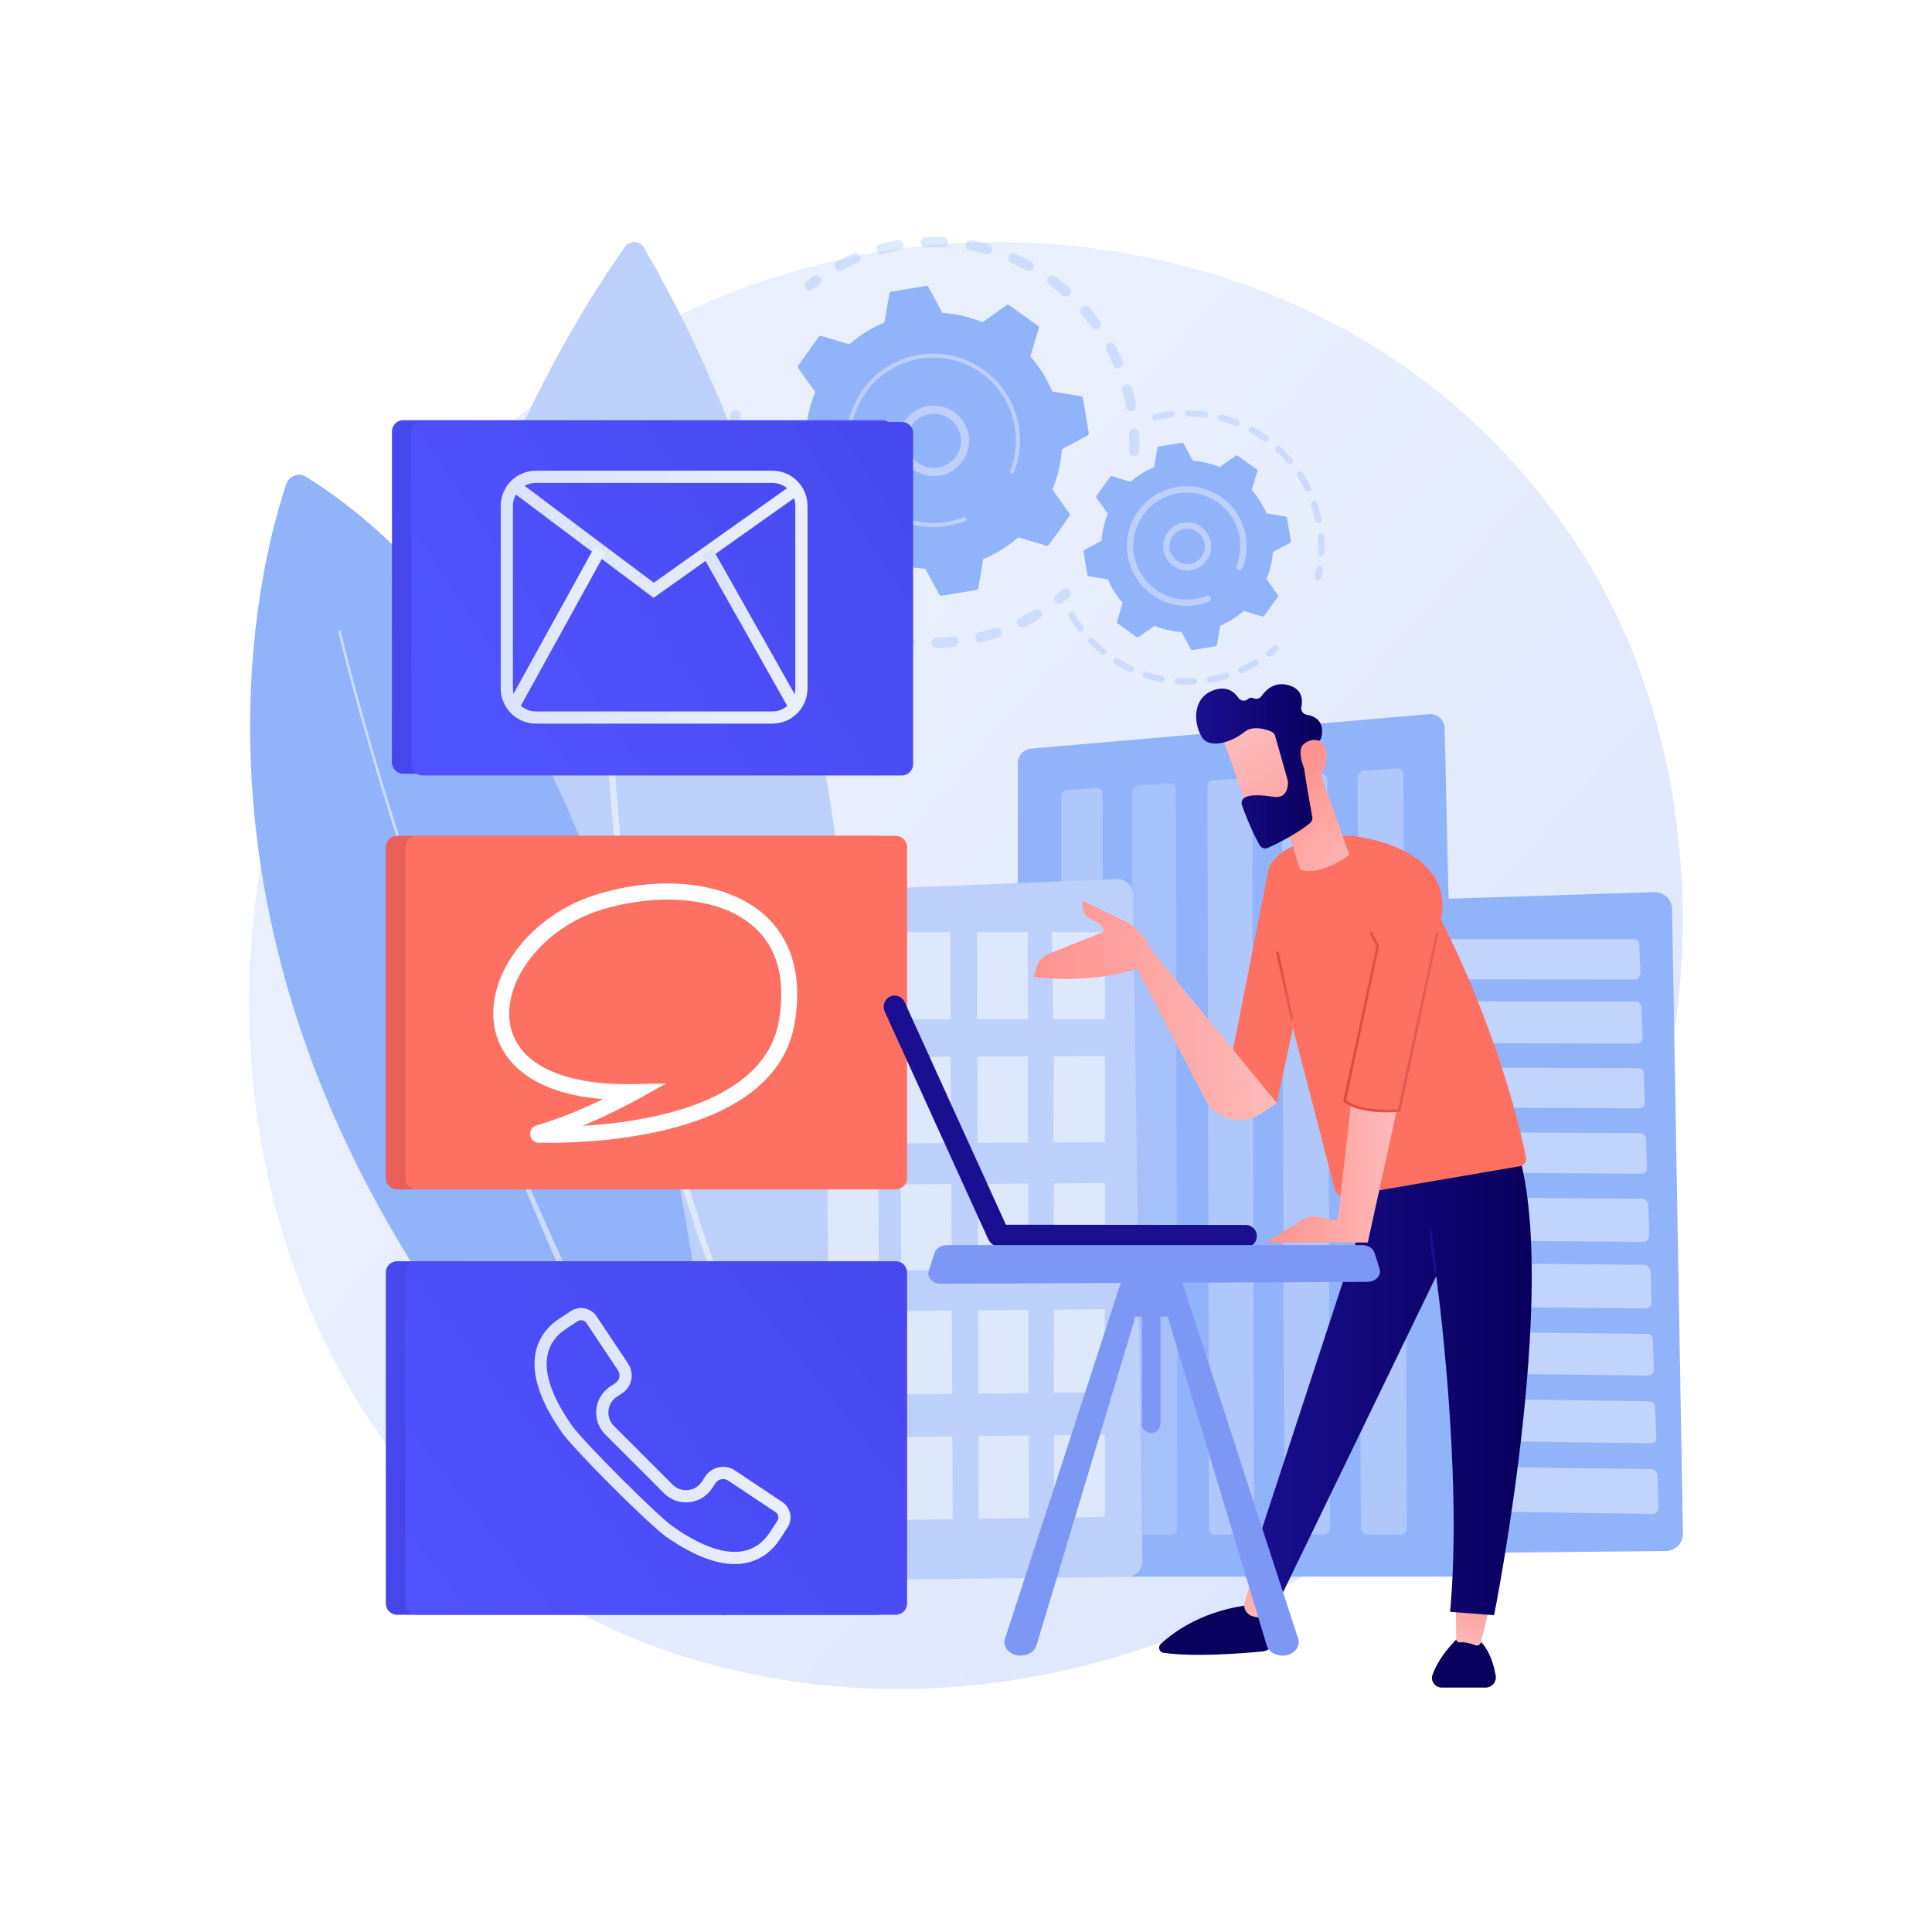 <?xml version="1.0" encoding="UTF-8"?>
<!-- Generator: Adobe Illustrator 27.5.0, SVG Export Plug-In . SVG Version: 6.00 Build 0)  -->
<svg xmlns="http://www.w3.org/2000/svg" xmlns:xlink="http://www.w3.org/1999/xlink" version="1.1" x="0px" y="0px" viewBox="0 0 3710 3710" style="enable-background:new 0 0 3710 3710;" xml:space="preserve">
<g id="Background">
	<g>
		<g>
			<rect style="fill:#FFFFFF;" width="3710" height="3710"></rect>
		</g>
	</g>
</g>
<g id="Illustration">
	<g>
		<linearGradient id="SVGID_1_" gradientUnits="userSpaceOnUse" x1="3466.903" y1="3281.164" x2="1400.356" y2="1472.938">
			<stop offset="0" style="stop-color:#DAE3FE"></stop>
			<stop offset="1" style="stop-color:#E9EFFD"></stop>
		</linearGradient>
		<path style="fill:url(#SVGID_1_);" d="M3115.698,2342.071c-267.081,628.868-978.523,981.165-1595.487,886.134    c-100.392-15.464-375.621-61.526-619.298-278.836c-469.095-418.337-569.414-1246.699-191.01-1830.465    c275.412-424.879,769.116-665.729,1238.232-653.681c101.047,2.595,488.304,18.588,828.635,299.218    c49.988,41.219,160.241,139.167,259.606,294.554C3269.702,1423.874,3289.757,1932.23,3115.698,2342.071z"></path>
		<g>
			<g>
				<g style="opacity:0.3;">
					<path style="fill:#91B3FA;" d="M2177.647,875.63c-5.452-0.222-9.689-4.825-9.465-10.274       c0.433-10.589,0.415-21.355-0.058-31.999c-0.239-5.385,3.882-9.953,9.238-10.293c0.063-0.004,0.127-0.008,0.192-0.012       c5.449-0.242,10.062,3.981,10.304,9.432c0.497,11.203,0.518,22.536,0.06,33.684c-0.208,5.097-4.249,9.134-9.231,9.45       C2178.345,875.639,2177.998,875.646,2177.647,875.63z M2162.271,781.709c-1.917-10.475-4.302-20.966-7.088-31.193       c-1.434-5.259,1.668-10.691,6.931-12.127c5.287-1.422,10.693,1.672,12.127,6.935c2.933,10.758,5.443,21.802,7.463,32.823       c0.982,5.365-2.573,10.513-7.938,11.495c-0.39,0.071-0.779,0.119-1.164,0.143       C2167.675,790.099,2163.183,786.684,2162.271,781.709z M2138.067,701.465c-4.19-9.758-8.854-19.452-13.87-28.818       c-2.574-4.808-0.762-10.795,4.045-13.37c4.807-2.567,10.792-0.762,13.37,4.046c5.281,9.863,10.195,20.074,14.605,30.348       c2.152,5.013-0.168,10.82-5.179,12.974c-1.069,0.458-2.173,0.714-3.271,0.784       C2143.718,707.686,2139.76,705.409,2138.067,701.465z M2096.524,628.651c-6.272-8.586-12.991-16.997-19.967-25.005       c-3.582-4.114-3.153-10.354,0.959-13.936c4.116-3.578,10.352-3.147,13.936,0.959c7.345,8.433,14.417,17.29,21.022,26.323       c3.217,4.404,2.257,10.584-2.147,13.802c-1.576,1.151-3.379,1.769-5.192,1.884       C2101.878,632.884,2098.592,631.477,2096.524,628.651z M2039.794,566.906c-8.003-6.961-16.419-13.679-25.013-19.961       c-4.403-3.223-5.361-9.402-2.143-13.805c3.221-4.407,9.402-5.364,13.803-2.14c9.041,6.609,17.896,13.678,26.317,21.003       c4.116,3.578,4.551,9.817,0.969,13.933c-1.803,2.075-4.282,3.214-6.826,3.375       C2044.399,569.471,2041.836,568.682,2039.794,566.906z M1970.817,519.253c-9.358-5.027-19.047-9.712-28.802-13.929       c-5.007-2.164-7.312-7.979-5.148-12.984c2.164-5.009,7.975-7.314,12.985-5.15c10.265,4.436,20.465,9.371,30.314,14.66       c4.805,2.583,6.608,8.569,4.027,13.376c-1.677,3.122-4.791,4.974-8.085,5.183       C1974.33,520.522,1972.502,520.159,1970.817,519.253z M1604.068,514.654c-2.567-4.812-0.747-10.796,4.067-13.363       c9.861-5.257,20.086-10.155,30.388-14.555c5.017-2.143,10.821,0.187,12.962,5.204c2.143,5.013-0.187,10.817-5.203,12.96       c-9.782,4.178-19.49,8.83-28.853,13.823c-1.285,0.685-2.651,1.057-4.016,1.144       C1609.668,520.105,1605.949,518.184,1604.068,514.654z M1893.04,488.093c-10.236-2.818-20.719-5.226-31.159-7.154       c-5.365-0.993-8.91-6.146-7.919-11.509c0.991-5.367,6.142-8.883,11.509-7.917c10.994,2.032,22.034,4.567,32.813,7.536       c5.258,1.448,8.348,6.885,6.9,12.146c-1.148,4.171-4.807,6.978-8.896,7.237C1895.223,488.5,1894.128,488.391,1893.04,488.093z        M1683.266,480.919c-1.424-5.264,1.691-10.689,6.957-12.113c10.786-2.915,21.842-5.403,32.856-7.401       c5.368-0.998,10.506,2.592,11.481,7.958c0.972,5.366-2.59,10.506-7.958,11.481c-10.468,1.898-20.975,4.262-31.225,7.034       c-0.654,0.177-1.31,0.28-1.961,0.322C1688.827,488.491,1684.511,485.529,1683.266,480.919z M1810.265,475.1       c-10.602-0.456-21.363-0.461-31.987-0.011c-5.451,0.234-10.056-3.997-10.288-9.449c-0.227-5.379,3.891-9.935,9.239-10.275       c0.069-0.004,0.141-0.009,0.21-0.009c11.185-0.478,22.514-0.474,33.673,0.004c5.45,0.238,9.679,4.844,9.445,10.295       c-0.218,5.09-4.256,9.115-9.23,9.431C1810.977,475.109,1810.622,475.112,1810.265,475.1z"></path>
					<path style="fill:#91B3FA;" d="M1555.42,557.905c1.941-0.123,3.866-0.817,5.506-2.12c3.988-3.168,8.109-6.302,12.247-9.325       c4.406-3.214,5.373-9.395,2.157-13.799c-3.214-4.408-9.397-5.38-13.801-2.155c-4.354,3.176-8.687,6.474-12.885,9.806       c-4.271,3.391-4.986,9.606-1.596,13.876C1549.139,556.823,1552.301,558.103,1555.42,557.905z"></path>
				</g>
				<g style="opacity:0.3;">
					<path style="fill:#91B3FA;" d="M1411.427,822.374c4.757-0.302,8.726-4.018,9.196-8.915c0.484-5.068,1.084-10.213,1.782-15.287       c0.743-5.405-3.035-10.389-8.438-11.132c-5.427-0.746-10.388,3.037-11.132,8.439c-0.734,5.342-1.366,10.76-1.878,16.097       c-0.519,5.43,3.461,10.253,8.891,10.774C1410.381,822.401,1410.909,822.407,1411.427,822.374z"></path>
					<path style="fill:#91B3FA;" d="M1798.878,1244.033c-5.454,0.079-9.94-4.279-10.018-9.737       c-0.077-5.454,4.276-9.928,9.735-10.016c10.384-0.149,20.923-0.744,31.445-1.768c5.401-0.544,10.259,3.447,10.787,8.876       c0.528,5.429-3.445,10.258-8.874,10.789c-4.559,0.444-9.107,0.81-13.643,1.098       C1811.839,1243.685,1805.301,1243.942,1798.878,1244.033z M1873.162,1226.007c-1.257-5.305,2.026-10.628,7.333-11.885       c10.19-2.417,20.388-5.288,30.31-8.538c5.172-1.712,10.763,1.126,12.462,6.31c1.697,5.181-1.129,10.761-6.311,12.458       c-10.447,3.424-21.182,6.448-31.905,8.988c-0.556,0.132-1.114,0.214-1.664,0.249       C1878.672,1233.888,1874.289,1230.76,1873.162,1226.007z M1745.134,1241.119c-10.906-1.345-21.905-3.175-32.69-5.444       c-5.338-1.123-8.756-6.36-7.634-11.701c1.123-5.337,6.359-8.747,11.699-7.632c10.242,2.157,20.684,3.895,31.041,5.17       c5.414,0.669,9.262,5.598,8.595,11.014c-0.591,4.789-4.519,8.351-9.166,8.646       C1746.375,1241.21,1745.758,1241.196,1745.134,1241.119z M1953.642,1199.574c-2.393-4.901-0.36-10.817,4.543-13.208       c9.397-4.587,18.709-9.631,27.678-14.99c4.685-2.802,10.745-1.274,13.544,3.412c2.798,4.682,1.271,10.744-3.41,13.542       c-9.446,5.645-19.253,10.957-29.147,15.787c-1.196,0.582-2.451,0.906-3.703,0.985       C1959.273,1205.348,1955.451,1203.279,1953.642,1199.574z M1660.698,1221.014c-10.337-3.709-20.659-7.913-30.683-12.496       c-4.961-2.267-7.144-8.125-4.878-13.086c2.267-4.965,8.129-7.146,13.089-4.879c9.522,4.352,19.326,8.345,29.143,11.866       c5.135,1.843,7.804,7.5,5.961,12.634c-1.373,3.826-4.863,6.282-8.675,6.524       C1663.351,1221.661,1662.006,1221.483,1660.698,1221.014z M1582.718,1182.878c-9.299-5.893-18.456-12.247-27.22-18.885       c-4.348-3.296-5.203-9.489-1.909-13.839c3.3-4.354,9.493-5.207,13.837-1.907c8.327,6.307,17.03,12.345,25.866,17.947       c4.608,2.92,5.975,9.023,3.055,13.631c-1.761,2.775-4.677,4.375-7.724,4.569       C1586.613,1184.521,1584.547,1184.037,1582.718,1182.878z M1514.899,1128.652c-7.799-7.782-15.355-15.981-22.459-24.364       c-3.527-4.164-3.01-10.394,1.15-13.921c4.167-3.531,10.396-3.01,13.921,1.15c6.749,7.968,13.93,15.755,21.342,23.151       c3.861,3.853,3.868,10.108,0.015,13.967c-1.77,1.775-4.044,2.734-6.362,2.882       C1519.775,1131.69,1516.987,1130.735,1514.899,1128.652z M1460.525,1060.924c-5.908-9.298-11.487-18.956-16.58-28.708       c-2.526-4.834-0.655-10.802,4.182-13.328c4.827-2.522,10.8-0.651,13.327,4.184c4.836,9.257,10.133,18.427,15.746,27.26       c2.925,4.604,1.565,10.706-3.039,13.631c-1.455,0.924-3.057,1.42-4.663,1.521       C1466.018,1065.706,1462.528,1064.075,1460.525,1060.924z M1422.342,982.863c-3.705-10.346-7.015-20.988-9.84-31.633       c-1.4-5.273,1.74-10.684,7.013-12.082c5.256-1.393,10.68,1.739,12.08,7.012c2.683,10.113,5.828,20.22,9.345,30.048       c1.839,5.133-0.834,10.789-5.969,12.626c-0.894,0.32-1.804,0.505-2.707,0.563       C1427.982,989.669,1423.86,987.104,1422.342,982.863z M1402.252,898.411c-1.005-8.035-1.774-16.202-2.286-24.268       c-0.186-2.922-0.338-5.835-0.459-8.747c-0.226-5.448,3.935-10.154,9.457-10.276c5.45-0.23,10.052,4.005,10.281,9.457       c0.116,2.765,0.259,5.539,0.435,8.315c0.487,7.67,1.217,15.429,2.172,23.07c0.678,5.412-3.163,10.348-8.575,11.025       c-0.203,0.024-0.407,0.045-0.609,0.058C1407.499,907.372,1402.902,903.62,1402.252,898.411z"></path>
					<path style="fill:#91B3FA;" d="M2034.858,1159.599c1.96-0.124,3.9-0.831,5.547-2.15c4.172-3.346,8.351-6.843,12.422-10.395       c4.112-3.586,4.538-9.825,0.952-13.935c-3.587-4.11-9.822-4.542-13.935-0.952c-3.868,3.373-7.839,6.695-11.798,9.872       c-4.255,3.409-4.939,9.626-1.526,13.883C2028.613,1158.53,2031.759,1159.795,2034.858,1159.599z"></path>
				</g>
				<g>
					<path style="fill:#91B3FA;" d="M2053.516,991.302c1.146-1.603,1.15-3.754,0.009-5.36l-32.539-45.804       c10-24.259,16.202-50.286,17.977-77.229l49.372-26.742c1.732-0.938,2.677-2.872,2.355-4.815l-11.026-66.484       c-0.321-1.943-1.842-3.469-3.782-3.797l-55.362-9.373c-10.376-24.929-24.649-47.562-41.944-67.293l16.012-53.854       c0.561-1.888-0.137-3.924-1.739-5.07l-54.808-39.216c-1.601-1.146-3.755-1.15-5.36-0.009l-45.803,32.539       c-24.258-10-50.286-16.204-77.23-17.977l-26.742-49.372c-0.938-1.732-2.871-2.678-4.814-2.355l-66.486,11.025       c-1.943,0.323-3.467,1.842-3.796,3.784l-9.373,55.362c-24.929,10.376-47.561,24.649-67.293,41.944l-53.855-16.013       c-1.887-0.561-3.924,0.136-5.07,1.739l-39.216,54.808c-1.146,1.601-1.149,3.754-0.009,5.359l32.54,45.804       c-10.001,24.258-16.203,50.285-17.977,77.229l-49.372,26.742c-1.732,0.937-2.678,2.871-2.356,4.814l11.026,66.486       c0.323,1.943,1.842,3.467,3.783,3.796l55.362,9.374c10.377,24.929,24.649,47.561,41.944,67.293l-16.012,53.854       c-0.562,1.887,0.136,3.923,1.739,5.07l54.809,39.216c1.602,1.146,3.754,1.149,5.359,0.009l45.804-32.54       c24.258,10,50.285,16.203,77.23,17.978l26.742,49.372c0.938,1.73,2.871,2.677,4.814,2.355l66.485-11.026       c1.943-0.323,3.468-1.841,3.796-3.784l9.373-55.361c24.929-10.377,47.561-24.65,67.293-41.944l53.855,16.013       c1.887,0.562,3.924-0.137,5.07-1.739L2053.516,991.302z"></path>
					<g>
						<path style="fill:#BDD0FB;" d="M1787.648,914.031c-37.224-3.096-64.991-35.894-61.897-73.123        c1.497-18.033,9.93-34.403,23.741-46.093c13.807-11.69,31.344-17.307,49.38-15.803c37.225,3.096,64.991,35.895,61.898,73.123        c-2.816,33.867-30.218,59.903-63.173,61.995C1794.329,914.337,1791.004,914.309,1787.648,914.031z M1759.702,806.878        c-10.59,8.965-17.053,21.514-18.203,35.342c-2.371,28.538,18.918,53.691,47.458,56.063        c28.548,2.383,53.691-18.918,56.064-47.46c2.371-28.538-18.918-53.692-47.458-56.063c-2.588-0.215-5.159-0.237-7.704-0.076        C1778.807,795.386,1768.309,799.594,1759.702,806.878z"></path>
					</g>
					<path style="fill:#BDD0FB;" d="M1802.412,1011.864c5.66-0.359,11.335-1.005,17.006-1.945l0,0       c1.785-0.295,3.566-0.621,5.341-0.973c8.752-1.742,17.352-4.178,25.666-7.269c0.113-0.042,0.227-0.084,0.34-0.126       c0.321-0.121,0.642-0.242,0.963-0.367c0.625-0.237,1.247-0.481,1.868-0.725c1.633-0.645,2.596-2.256,2.492-3.92       c-0.026-0.404-0.115-0.812-0.272-1.208c-0.802-2.029-3.099-3.016-5.126-2.219c-10.441,4.131-21.396,7.161-32.563,9.01       c-55.466,9.208-109.089-11.698-144.134-50.715c-19.495-21.699-33.24-49.005-38.354-79.856       c-0.898-5.41-1.516-10.825-1.857-16.224c-2.302-36.332,7.877-72.054,29.348-102.06c24.661-34.468,61.27-57.27,103.079-64.203       c86.349-14.311,168.176,44.264,182.488,130.57c0.883,5.321,1.493,10.668,1.83,16.016c1.467,23.176-2.153,46.416-10.683,68.038       c-0.22,0.559-0.305,1.137-0.268,1.699c0.094,1.479,1.021,2.846,2.493,3.425c2.033,0.795,4.326-0.189,5.126-2.227       c8.955-22.701,12.758-47.101,11.218-71.432c-0.354-5.614-0.995-11.225-1.919-16.811       c-15.026-90.615-100.995-152.097-191.576-137.077c-43.894,7.279-82.323,31.216-108.212,67.401       c-22.542,31.5-33.226,69.001-30.811,107.144c0.36,5.668,1.009,11.352,1.949,17.029c7.28,43.896,31.216,82.327,67.4,108.216       C1726.749,1003.604,1764.262,1014.286,1802.412,1011.864z"></path>
				</g>
			</g>
			<g>
				<g style="opacity:0.3;">
					<path style="fill:#91B3FA;" d="M2531.554,1114.031c2.634-0.167,4.951-2.039,5.561-4.746c1.142-5.051,2.146-10.207,2.982-15.322       c0.544-3.324-1.708-6.458-5.035-7.005c-3.328-0.558-6.461,1.712-7.005,5.035c-0.798,4.874-1.754,9.788-2.842,14.609       c-0.743,3.283,1.32,6.548,4.606,7.295C2530.405,1114.026,2530.986,1114.067,2531.554,1114.031z"></path>
					<path style="fill:#91B3FA;" d="M2537.021,1067.511c-3.366-0.132-5.99-2.963-5.86-6.332c0.323-8.497,0.215-17.109-0.323-25.594       c-0.114-1.789-0.249-3.584-0.402-5.383c-0.281-3.354,2.208-6.307,5.566-6.591c3.185-0.142,6.307,2.209,6.594,5.569       c0.158,1.882,0.299,3.76,0.417,5.633c0.564,8.894,0.678,17.925,0.336,26.835c-0.119,3.153-2.616,5.658-5.702,5.854       C2537.442,1067.514,2537.233,1067.515,2537.021,1067.511z M2525.95,999.548c-2.112-10.091-4.866-20.142-8.191-29.87       c-1.089-3.19,0.61-6.653,3.8-7.745c3.173-1.079,6.656,0.61,7.745,3.8c3.485,10.195,6.375,20.733,8.587,31.314       c0.69,3.299-1.424,6.531-4.723,7.224c-0.289,0.06-0.582,0.096-0.87,0.115C2529.319,1004.575,2526.58,1002.553,2525.95,999.548z        M2505.931,941.041c-4.512-9.252-9.654-18.316-15.285-26.949c-1.838-2.82-1.043-6.601,1.777-8.44       c2.832-1.845,6.601-1.052,8.443,1.775c5.905,9.05,11.297,18.563,16.031,28.262c1.476,3.028,0.221,6.684-2.807,8.159       c-0.739,0.357-1.514,0.556-2.287,0.605C2509.41,944.605,2507.049,943.328,2505.931,941.041z M2472.148,889.24       c-6.654-7.875-13.86-15.41-21.409-22.381c-2.476-2.29-2.629-6.149-0.341-8.622c2.282-2.467,6.143-2.628,8.619-0.344       c7.92,7.317,15.471,15.213,22.451,23.473c2.175,2.572,1.849,6.425-0.723,8.6c-1.04,0.872-2.284,1.345-3.545,1.425       C2475.337,891.509,2473.446,890.776,2472.148,889.24z M2426.742,847.257c-8.365-6.018-17.18-11.571-26.203-16.514       c-2.953-1.615-4.036-5.325-2.418-8.281c1.618-2.956,5.325-4.045,8.281-2.418c9.456,5.178,18.696,11.003,27.465,17.305       c2.733,1.97,3.357,5.78,1.391,8.514c-1.111,1.545-2.811,2.417-4.571,2.529C2429.33,848.477,2427.934,848.112,2426.742,847.257z        M2372.521,817.568c-9.568-3.798-19.461-7.032-29.412-9.612c-3.259-0.844-5.219-4.176-4.373-7.435       c0.847-3.259,4.164-5.213,7.438-4.376c10.433,2.705,20.814,6.099,30.851,10.083c3.129,1.246,4.662,4.79,3.419,7.919       c-0.901,2.266-3.007,3.695-5.287,3.84C2374.286,818.041,2373.388,817.913,2372.521,817.568z M2312.711,802.047       c-10.176-1.33-20.571-2.037-30.899-2.098c-3.368-0.025-6.083-2.772-6.06-6.14c0.019-3.367,2.763-6.031,6.139-6.067       c10.827,0.071,21.726,0.812,32.399,2.206c3.341,0.438,5.696,3.5,5.26,6.841c-0.383,2.938-2.803,5.115-5.657,5.296       C2313.506,802.11,2313.112,802.1,2312.711,802.047z M2213.015,802.669c-0.799-3.274,1.206-6.571,4.481-7.37       c9.061-2.211,18.399-3.961,27.729-5.205c1.417-0.197,2.83-0.37,4.246-0.538c3.318-0.485,6.377,2.007,6.76,5.361       c0.388,3.348-2.01,6.371-5.358,6.763c-1.328,0.15-2.657,0.319-4.009,0.506c-8.93,1.187-17.837,2.857-26.479,4.964       c-0.356,0.088-0.714,0.141-1.064,0.163C2216.422,807.497,2213.725,805.585,2213.015,802.669z"></path>
				</g>
				<g style="opacity:0.3;">
					<path style="fill:#91B3FA;" d="M2293.07,1314.416c-10.618,0.536-21.361,0.424-31.932-0.319       c-3.358-0.24-5.892-3.154-5.655-6.518c0.237-3.364,3.177-5.861,6.518-5.655c10.08,0.715,20.327,0.817,30.457,0.305       c3.365-0.172,6.23,2.422,6.399,5.784c0.167,3.338-2.38,6.186-5.704,6.397       C2293.153,1314.411,2293.096,1314.415,2293.07,1314.416z M2317.783,1305.911c-0.571-3.318,1.658-6.475,4.977-7.044       c9.988-1.72,19.972-4.061,29.676-6.963c3.211-0.95,6.628,0.869,7.591,4.103c0.966,3.228-0.869,6.621-4.097,7.59       c-10.17,3.039-20.634,5.494-31.1,7.293c-0.221,0.038-0.437,0.064-0.657,0.078       C2321.104,1311.162,2318.318,1309.017,2317.783,1305.911z M2229.456,1309.894c-10.439-2.048-20.842-4.748-30.918-8.031       c-3.203-1.044-4.956-4.491-3.911-7.691c1.041-3.206,4.473-4.946,7.688-3.915c9.612,3.133,19.533,5.709,29.492,7.667       c3.307,0.65,5.459,3.856,4.812,7.156c-0.546,2.781-2.898,4.745-5.598,4.916       C2230.51,1310.03,2229.986,1309.998,2229.456,1309.894z M2377.9,1289.44c-1.354-3.084,0.053-6.683,3.137-8.037       c9.281-4.07,18.401-8.749,27.11-13.916c2.897-1.712,6.641-0.756,8.358,2.131c1.718,2.9,0.764,6.643-2.135,8.361       c-9.132,5.421-18.7,10.332-28.434,14.597c-0.674,0.293-1.371,0.457-2.063,0.501       C2381.389,1293.236,2378.958,1291.85,2377.9,1289.44z M2168.843,1290.139c-9.618-4.488-19.062-9.613-28.074-15.231       c-2.859-1.782-3.731-5.548-1.948-8.406c1.782-2.86,5.544-3.737,8.406-1.949c8.593,5.364,17.6,10.249,26.775,14.525       c3.052,1.424,4.374,5.053,2.947,8.11c-0.974,2.092-2.991,3.371-5.146,3.508       C2170.82,1290.759,2169.802,1290.585,2168.843,1290.139z M2114.73,1256.414c-8.28-6.674-16.228-13.912-23.622-21.507       c-2.349-2.412-2.299-6.271,0.115-8.621c2.409-2.35,6.274-2.302,8.627,0.115c7.053,7.241,14.636,14.144,22.538,20.513       c2.623,2.114,3.034,5.956,0.92,8.579c-1.118,1.385-2.717,2.155-4.367,2.259       C2117.474,1257.845,2115.966,1257.409,2114.73,1256.414z M2070.246,1210.7c-6.447-8.467-12.428-17.405-17.779-26.557       c-1.701-2.912-0.72-6.646,2.189-8.346c2.907-1.701,6.644-0.714,8.344,2.186c5.1,8.731,10.804,17.252,16.955,25.321       c2.041,2.682,1.523,6.511-1.159,8.55c-0.993,0.761-2.144,1.162-3.303,1.236       C2073.524,1213.214,2071.532,1212.385,2070.246,1210.7z"></path>
					<path style="fill:#91B3FA;" d="M2437.707,1261.122c1.174-0.074,2.339-0.489,3.34-1.263c4.131-3.193,8.185-6.525,12.054-9.898       c2.537-2.215,2.802-6.07,0.588-8.61c-2.218-2.527-6.066-2.796-8.61-0.587c-3.688,3.219-7.557,6.395-11.498,9.445       c-2.666,2.061-3.154,5.895-1.093,8.557C2433.777,1260.428,2435.753,1261.246,2437.707,1261.122z"></path>
				</g>
				<g>
					<path style="fill:#91B3FA;" d="M2453.895,1146.119c0.766-1.073,0.769-2.512,0.006-3.587l-21.774-30.65       c6.691-16.233,10.841-33.649,12.029-51.678l33.037-17.895c1.159-0.628,1.791-1.921,1.576-3.222l-7.378-44.488       c-0.215-1.301-1.232-2.321-2.531-2.54l-37.046-6.272c-6.944-16.681-16.494-31.826-28.067-45.03l10.714-36.037       c0.376-1.263-0.092-2.626-1.164-3.393l-36.675-26.241c-1.071-0.767-2.512-0.77-3.587-0.006l-30.649,21.774       c-16.233-6.692-33.65-10.843-51.68-12.03l-17.894-33.037c-0.628-1.159-1.921-1.792-3.221-1.576l-44.49,7.378       c-1.301,0.216-2.32,1.233-2.54,2.532l-6.272,37.046c-16.681,6.943-31.826,16.494-45.029,28.067l-36.038-10.715       c-1.263-0.375-2.626,0.091-3.392,1.163l-26.242,36.676c-0.766,1.071-0.768,2.512-0.006,3.585l21.774,30.651       c-6.692,16.232-10.843,33.648-12.03,51.678l-33.038,17.895c-1.159,0.627-1.792,1.921-1.576,3.221l7.378,44.49       c0.216,1.3,1.232,2.32,2.532,2.54l37.045,6.272c6.943,16.681,16.494,31.826,28.067,45.03l-10.715,36.037       c-0.376,1.263,0.091,2.625,1.163,3.393l36.675,26.241c1.072,0.767,2.512,0.769,3.587,0.006l30.649-21.774       c16.232,6.692,33.649,10.842,51.679,12.029l17.894,33.037c0.628,1.158,1.921,1.792,3.222,1.576l44.489-7.378       c1.3-0.216,2.321-1.232,2.54-2.532l6.272-37.045c16.682-6.943,31.826-16.495,45.029-28.067l36.037,10.715       c1.263,0.376,2.626-0.092,3.392-1.163L2453.895,1146.119z"></path>
					<g>
						<path style="fill:#BDD0FB;" d="M2275.924,1095.223c-12.287-1.017-23.438-6.762-31.401-16.172        c-7.963-9.404-11.787-21.35-10.764-33.635c2.107-25.354,24.416-44.231,49.81-42.165c25.358,2.115,44.269,24.458,42.159,49.807        c-1.02,12.284-6.762,23.435-16.169,31.399c-7.647,6.473-16.973,10.21-26.795,10.834        C2280.507,1095.433,2278.219,1095.411,2275.924,1095.223z M2245.917,1046.423c-0.751,9.038,2.06,17.825,7.92,24.748        c5.856,6.917,14.061,11.142,23.095,11.894l0,0c9.037,0.739,17.822-2.063,24.745-7.922c6.92-5.853,11.142-14.061,11.894-23.092        c1.55-18.651-12.36-35.086-31.011-36.641c-1.684-0.138-3.347-0.152-4.985-0.048        C2261.06,1016.409,2247.326,1029.458,2245.917,1046.423z"></path>
					</g>
					<path style="fill:#BDD0FB;" d="M2286.204,1163.314c3.853-0.245,7.722-0.688,11.61-1.328c7.718-1.278,15.314-3.342,22.595-6.144       c0.326-0.128,0.653-0.257,0.979-0.385c2.522-0.996,4.008-3.484,3.848-6.052c-0.04-0.624-0.178-1.254-0.42-1.865       c-1.238-3.133-4.784-4.651-7.915-3.426c-6.773,2.681-13.865,4.641-21.078,5.833l-0.003,0c-0.396,0.067-0.794,0.128-1.188,0.189       c-17.097,2.667-34.211,0.972-50.083-4.706c-8.615-3.083-16.867-7.347-24.549-12.739c-0.063-0.044-0.125-0.088-0.187-0.131       c-0.191-0.138-0.381-0.268-0.569-0.406c-22.312-15.967-37.074-39.665-41.562-66.732c-0.584-3.503-0.982-7.006-1.204-10.501       c-1.49-23.52,5.101-46.646,19-66.075c15.967-22.312,39.666-37.069,66.73-41.556c27.05-4.475,54.261,1.833,76.577,17.793       c22.312,15.966,37.074,39.665,41.562,66.732c0.574,3.443,0.967,6.905,1.186,10.365c0.949,15.007-1.394,30.049-6.916,44.045       c-0.339,0.863-0.471,1.755-0.413,2.623c0.145,2.283,1.577,4.395,3.848,5.29c3.137,1.228,6.677-0.298,7.915-3.44       c6.178-15.661,8.802-32.495,7.742-49.279c-0.246-3.876-0.685-7.746-1.324-11.598c-5.023-30.286-21.537-56.798-46.503-74.662       c-24.963-17.858-55.374-24.954-85.668-19.909c-30.283,5.02-56.796,21.531-74.656,46.5       c-15.553,21.731-22.924,47.604-21.257,73.919c0.248,3.906,0.694,7.83,1.343,11.746       C2175.369,1126.044,2228.123,1167,2286.204,1163.314z"></path>
				</g>
			</g>
		</g>
		<g>
			<path style="fill:#91B3FA;" d="M3210.829,1745.575c-0.153-8.832-3.843-17.234-10.241-23.325     c-6.398-6.09-14.971-9.36-23.802-9.078l-714.453,22.829c-18.184,0.581-32.467,15.774-31.926,33.96l35.252,1183.243     c0.536,17.956,15.337,32.184,33.3,32.01l700.092-6.809c8.793-0.085,17.189-3.678,23.324-9.981     c6.133-6.302,9.496-14.793,9.344-23.585L3210.829,1745.575z"></path>
			<g style="opacity:0.43;">
				<path style="fill:#FFFFFF;" d="M3136.294,1803.447h-636.224c-6.188,0-11.153,3.302-11.089,9.169l0.607,55.549      c0.064,5.893,5.167,12.25,11.372,12.256l638.035,0.513c6.317,0.007,11.206-6.854,11.003-12.8l-1.935-55.377      C3147.862,1806.837,3142.593,1803.447,3136.294,1803.447z"></path>
				<path style="fill:#FFFFFF;" d="M3140.425,1923.152l-638.993-1.063c-6.215-0.01-11.189,5.922-11.125,11.839l0.613,56.765      c0.064,5.944,5.177,11.58,11.41,11.597l640.82,1.77c6.345,0.018,11.294-5.641,11.09-11.64l-1.953-57.282      C3152.083,1929.166,3146.75,1923.162,3140.425,1923.152z"></path>
				<path style="fill:#FFFFFF;" d="M3144.736,2051.114l-641.884-2.183c-6.242-0.022-11.272,2.863-11.207,8.832l0.618,57.262      c0.065,5.996,5.188,10.528,11.448,10.556l643.63,2.864c6.373,0.029,11.383-4.501,11.177-10.552l-1.97-57.789      C3156.342,2054.08,3151.091,2051.135,3144.736,2051.114z"></path>
				<path style="fill:#FFFFFF;" d="M3148.94,2175.91l-644.703-3.285c-6.27-0.031-11.308,4.033-11.243,10.056l0.624,57.764      c0.065,6.049,5.198,9.458,11.485,9.498l646.466,3.977c6.4,0.04,11.473-3.338,11.264-9.443l-1.988-58.301      C3160.639,2180.098,3155.323,2175.943,3148.94,2175.91z"></path>
				<path style="fill:#FFFFFF;" d="M3153.182,2301.804l-647.547-4.406c-6.297-0.042-11.345,5.226-11.279,11.301l0.629,58.273      c0.066,6.103,5.257,12.715,11.572,12.765l649.424,5.15c6.43,0.051,11.417-6.541,11.207-12.701l-2.005-58.819      C3164.973,2307.234,3159.593,2301.847,3153.182,2301.804z"></path>
				<path style="fill:#FFFFFF;" d="M3157.461,2428.808l-650.417-5.546c-6.324-0.054-11.381,6.437-11.315,12.566l0.635,58.79      c0.066,6.156,5.267,11.643,11.61,11.705l652.31,6.303c6.458,0.063,11.507-5.377,11.295-11.591l-2.023-59.345      C3169.346,2435.502,3163.9,2428.862,3157.461,2428.808z"></path>
				<path style="fill:#FFFFFF;" d="M3161.927,2561.375l-653.412-6.746c-6.353-0.066-11.467,3.272-11.401,9.455l0.641,59.313      c0.067,6.211,5.279,10.554,11.649,10.626l655.222,7.477c6.488,0.074,11.6-4.191,11.386-10.461l-2.042-59.878      C3173.758,2564.919,3168.396,2561.442,3161.927,2561.375z"></path>
				<path style="fill:#FFFFFF;" d="M3166.283,2690.685l-656.333-7.928c-6.382-0.077-11.506,4.488-11.438,10.727l0.647,59.843      c0.067,6.267,5.288,9.444,11.688,9.528l658.16,8.671c6.518,0.086,11.694-2.983,11.478-9.31l-2.06-60.418      C3178.21,2695.499,3172.782,2690.764,3166.283,2690.685z"></path>
				<path style="fill:#FFFFFF;" d="M3170.678,2821.151l-659.281-9.13c-6.41-0.089-11.544,5.726-11.476,12.021l0.653,60.38      c0.068,6.323,5.349,12.816,11.778,12.913l661.227,9.928c6.549,0.098,11.636-6.299,11.418-12.683l-2.078-60.966      C3182.702,2827.258,3177.207,2821.241,3170.678,2821.151z"></path>
			</g>
		</g>
		<g>
			<g>
				<path style="fill:#BDD0FB;" d="M1604.793,2961.818c0,0,236.052-1448.505-368.322-2486.374      c-7.88-13.532-27.063-14.517-36.141-1.758C1056.944,675.222,207.053,1986.215,1604.793,2961.818z"></path>
				<path style="opacity:0.52;fill:#FFFFFF;" d="M1182.397,897.547c0,0-0.872,7.955-2.087,22.955      c-1.251,14.99-2.83,37.001-4.417,65.044c-1.7,28.036-3.022,62.124-4.147,101.225c-0.332,19.562-0.972,40.365-0.994,62.31      c-0.092,10.97-0.185,22.22-0.279,33.738c0.042,11.518,0.085,23.304,0.127,35.339c-0.02,12.038,0.163,24.323,0.425,36.841      c0.225,12.518,0.457,25.274,0.691,38.245c0.428,12.968,0.862,26.155,1.303,39.545c0.22,6.698,0.444,13.442,0.668,20.238      c0.322,6.789,0.646,13.631,0.973,20.515c0.673,13.775,1.352,27.733,2.041,41.863c0.781,14.128,1.817,28.412,2.73,42.859      c1.675,28.905,4.205,58.378,6.567,88.364c1.058,15.003,2.8,30.074,4.213,45.283c1.537,15.195,2.884,30.521,4.605,45.903      c1.806,15.369,3.623,30.835,5.449,46.377c0.913,7.769,1.827,15.561,2.745,23.37c1.071,7.789,2.146,15.594,3.22,23.412      c2.16,15.643,4.327,31.344,6.502,47.095c2.17,15.747,4.933,31.455,7.379,47.242c2.591,15.764,4.894,31.609,7.733,47.376      c2.871,15.76,5.744,31.54,8.618,47.317l4.255,23.673c1.439,7.887,3.163,15.715,4.729,23.569      c3.207,15.698,6.411,31.38,9.608,47.03c3.024,15.689,6.82,31.175,10.347,46.674c3.57,15.489,7.129,30.933,10.674,46.315      c7.554,30.652,15.64,60.912,23.303,90.892c8.589,29.728,17.072,59.094,25.416,87.979c9.147,28.64,18.14,56.801,26.944,84.367      c9.587,27.305,18.967,54.019,28.098,80.024c9.624,25.822,19.576,50.72,28.884,74.929c2.369,6.039,4.621,12.061,7.029,17.962      c2.508,5.855,4.993,11.662,7.456,17.413c4.925,11.505,9.758,22.792,14.492,33.849c4.734,11.061,9.369,21.887,13.901,32.471      c4.891,10.424,9.667,20.604,14.323,30.528c9.309,19.859,18.14,38.696,26.438,56.399c8.948,17.383,17.322,33.653,25.066,48.698      c3.872,7.524,7.586,14.741,11.136,21.639c3.561,6.89,6.848,13.523,10.414,19.571c27.571,48.944,43.325,76.911,43.325,76.911      l0.042,0.078c0.591,1.048,0.22,2.377-0.828,2.969c-1.035,0.581-2.346,0.225-2.947-0.793c0,0-16.335-27.713-44.922-76.212      c-3.671-6.012-7.069-12.606-10.744-19.457c-3.667-6.858-7.503-14.033-11.504-21.518c-7.999-14.967-16.652-31.152-25.897-48.45      c-8.6-17.625-17.751-36.38-27.398-56.154c-4.794-9.905-9.711-20.062-14.745-30.459c-4.647-10.578-9.402-21.397-14.258-32.448      c-4.856-11.051-9.813-22.334-14.866-33.833c-2.526-5.751-5.077-11.554-7.648-17.41c-2.474-5.898-4.791-11.92-7.227-17.955      c-9.57-24.202-19.8-49.104-29.707-74.935c-9.413-26.018-19.085-52.745-28.97-80.066c-8.987-27.628-18.167-55.854-27.504-84.556      c-8.468-28.974-17.078-58.427-25.793-88.243c-7.79-30.071-16.002-60.426-23.681-91.173c-3.607-15.427-7.229-30.92-10.862-46.455      c-3.589-15.548-7.448-31.083-10.532-46.821c-3.259-15.698-6.525-31.429-9.794-47.177c-1.597-7.88-3.352-15.734-4.82-23.644      l-4.347-23.748c-2.859-15.839-5.718-31.681-8.576-47.507c-2.799-15.832-5.059-31.743-7.608-47.569      c-2.404-15.852-5.126-31.622-7.252-47.435c-2.131-15.809-4.255-31.573-6.371-47.271c-1.055-7.851-2.106-15.685-3.156-23.503      c-0.895-7.838-1.788-15.656-2.678-23.454c-1.781-15.6-3.555-31.119-5.317-46.547c-1.677-15.437-2.978-30.815-4.471-46.063      c-1.368-15.261-3.067-30.381-4.081-45.436c-2.224-30.087-4.82-59.645-6.193-88.658c-0.774-14.497-1.674-28.83-2.319-43.003      c-0.552-14.18-1.099-28.183-1.638-42c-0.26-6.907-0.519-13.768-0.776-20.581c-0.158-6.812-0.315-13.579-0.472-20.293      c-0.312-13.429-0.617-26.655-0.919-39.659c-0.109-13.007-0.216-25.796-0.32-38.346c-0.141-12.554-0.203-24.869-0.065-36.932      c-0.029-48.261,1.38-92.489,2.869-131.661c1.752-39.169,3.622-73.296,5.772-101.365c1.979-28.079,4.161-50.093,5.699-65.099      c1.54-15.003,2.588-23,2.588-23l0.003-0.023c0.157-1.192,1.251-2.035,2.444-1.878      C1181.69,895.301,1182.525,896.372,1182.397,897.547z"></path>
			</g>
			<g>
				<path style="fill:#91B3FA;" d="M1390.856,3103.413c0,0-5.215-1690.338-802.923-2187.694      c-14.156-8.826-32.851-2.077-38.189,13.729C487.643,1113.339,223.168,2111.731,1390.856,3103.413z"></path>
				<path style="opacity:0.52;fill:#FFFFFF;" d="M654.63,1212.467c0,0,6.943,29.954,20.701,82.04      c6.858,26.042,15.407,57.609,25.624,93.708c10.093,36.133,22.095,76.725,35.483,120.915      c13.537,44.144,28.404,91.908,44.893,142.181c8.096,25.182,16.891,50.898,25.616,77.269      c9.068,26.254,18.063,53.167,27.711,80.365c9.576,27.222,19.301,54.902,29.529,82.785      c10.022,27.959,20.553,56.113,31.181,84.487c2.651,7.095,5.309,14.205,7.972,21.328c2.729,7.096,5.463,14.202,8.202,21.323      c5.477,14.237,10.969,28.515,16.473,42.825c11.126,28.567,22.597,57.13,34.092,85.683      c11.801,28.424,23.329,56.961,35.306,85.184c6.022,14.093,12.032,28.16,18.023,42.187c3.007,7.009,6.008,14.009,9.004,20.996      c3.073,6.952,6.14,13.892,9.2,20.819c12.339,27.669,24.24,55.262,36.714,82.205c12.387,26.982,24.282,53.79,36.74,79.808      c6.143,13.047,12.236,25.984,18.272,38.802c2.991,6.418,5.967,12.81,8.929,19.165c3.045,6.319,6.073,12.604,9.086,18.856      c12.117,24.977,23.686,49.551,35.467,73.215c5.903,11.829,11.725,23.494,17.46,34.984c5.668,11.524,11.248,22.874,16.737,34.037      c11.288,22.164,22.194,43.578,32.665,64.137c10.351,20.625,20.847,40.086,30.66,58.685      c9.815,18.599,18.828,36.403,27.742,52.898c17.876,32.967,33.459,61.706,46.292,85.375      c13.068,23.546,23.334,42.05,30.334,54.665c6.94,12.655,10.64,19.406,10.64,19.406l0.022,0.038      c0.664,1.213,0.221,2.735-0.993,3.397c-1.177,0.647-2.648,0.243-3.34-0.893c0,0-4.006-6.58-11.516-18.916      c-7.449-12.379-18.373-30.532-32.278-53.637c-7.075-11.487-14.321-24.538-22.401-38.639      c-8.051-14.12-16.757-29.391-26.06-45.707c-18.261-32.824-38.79-69.917-60.127-110.937      c-10.67-20.51-21.784-41.874-33.288-63.985c-5.595-11.136-11.285-22.462-17.062-33.959      c-5.708-11.535-11.505-23.243-17.38-35.114c-23.062-47.694-47.393-97.991-71.054-150.722      c-23.869-52.629-47.789-107.349-71.322-163.266c-12.013-27.851-23.224-56.304-35.112-84.598      c-11.717-28.367-22.984-57.046-34.523-85.612c-11.196-28.703-22.393-57.406-33.545-85.994      c-5.46-14.339-10.909-28.653-16.344-42.922c-2.717-7.133-5.429-14.256-8.138-21.367c-2.641-7.138-5.275-14.263-7.906-21.372      c-10.541-28.435-20.985-56.651-30.922-84.664c-10.141-27.941-19.782-55.676-29.273-82.953      c-9.563-27.249-18.475-54.217-27.461-80.519c-8.643-26.419-17.356-52.183-25.373-77.413      c-16.332-50.365-31.049-98.215-44.446-142.436c-13.203-44.28-25.145-84.919-35.314-121.06      c-10.243-36.12-18.815-67.711-25.693-93.779c-13.791-52.113-20.775-82.163-20.775-82.163c-0.318-1.347,0.517-2.695,1.861-3.012      c1.346-0.318,2.693,0.517,3.012,1.861L654.63,1212.467z"></path>
			</g>
		</g>
		<g>
			<path style="fill:#91B3FA;" d="M2774.155,1398.118c-0.173-7.593-3.479-14.775-9.134-19.844     c-5.655-5.069-13.156-7.572-20.721-6.916l-764.217,66.197c-14.209,1.232-25.558,13.124-25.558,27.387V3001.2     c0,15.182,13.191,26.345,28.373,26.345h800.26c7.399,0,14.485-2.41,19.658-7.702c5.172-5.292,7.992-12.157,7.823-19.555     L2774.155,1398.118z"></path>
			<g style="opacity:0.68;">
				<path style="fill:#BDD0FB;" d="M2105.888,1513.326l-58.33,3.95c-6.393,0.419-9.668,6.323-9.668,13.188v1401.33      c0,7.009,1.425,15.338,7.886,15.338h60.876c6.5,0,11.841-7.028,11.836-14.064l-0.874-1407.372      C2117.611,1518.805,2112.32,1512.904,2105.888,1513.326z"></path>
				<path style="opacity:0.7;fill:#BDD0FB;" d="M2247.391,1504.047l-61.016,4.001c-6.476,0.425-12.721,6.435-12.715,13.344      l1.463,1411.643c0.007,7.055,6.333,14.098,12.877,14.098h61.675c6.586,0,10.967-7.065,10.954-14.148l-2.359-1416.432      C2258.26,1509.618,2253.907,1503.62,2247.391,1504.047z"></path>
				<path style="fill:#BDD0FB;" d="M2390.742,1494.647l-61.815,4.054c-6.56,0.43-10.341,6.315-10.326,13.269l3.002,1420.98      c0.015,7.102,3.862,14.183,10.494,14.183h62.489c6.674,0,13.693-7.103,13.674-14.234l-3.923-1425.841      C2404.318,1500.078,2397.343,1494.214,2390.742,1494.647z"></path>
				<path style="fill:#BDD0FB;" d="M2535.975,1485.124l-62.628,4.106c-6.646,0.436-11.503,6.428-11.481,13.427l4.544,1430.208      c0.023,7.149,4.969,14.268,11.689,14.268h63.321c6.762,0,12.819-7.142,12.791-14.319l-5.488-1435.141      C2548.697,1490.646,2542.663,1484.685,2535.975,1485.124z"></path>
				<path style="fill:#BDD0FB;" d="M2683.129,1475.474l-63.458,4.161c-6.734,0.442-12.694,6.543-12.664,13.587l6.126,1439.557      c0.031,7.196,6.107,14.353,12.916,14.353h64.17c6.853,0,11.919-7.18,11.883-14.405l-7.096-1444.563      C2694.972,1481.092,2689.906,1475.03,2683.129,1475.474z"></path>
			</g>
		</g>
		<g>
			<path style="fill:#BDD0FB;" d="M2175.835,1717.511c-0.112-8.027-3.461-15.67-9.288-21.191c-5.829-5.521-13.64-8.455-21.663-8.133     l-609.573,24.439c-10.463,0.419-18.655,9.152-18.407,19.621l30.943,1303.131l616.367-7.52c7.901-0.096,15.439-3.331,20.954-8.991     c5.514-5.659,8.552-13.28,8.442-21.181L2175.835,1717.511z"></path>
			<g style="opacity:0.5;">
				<g>
					<polygon style="fill:#FFFFFF;" points="1684.907,1957.692 1586.815,1957.718 1585.656,1790.07 1683.964,1790.07      "></polygon>
					<polygon style="fill:#FFFFFF;" points="1825.714,1957.381 1727.987,1957.406 1727.139,1790.07 1825.079,1790.07      "></polygon>
					<polygon style="fill:#FFFFFF;" points="1973.775,1957.054 1876.432,1957.077 1875.908,1790.07 1973.463,1790.07      "></polygon>
					<polygon style="fill:#FFFFFF;" points="2121.493,1957.119 2022.466,1956.95 2020.2,1790.07 2121.493,1790.07      "></polygon>
				</g>
				<g>
					<polygon style="fill:#FFFFFF;" points="1686.247,2195.729 1588.462,2196.253 1587.31,2029.836 1685.31,2029.527      "></polygon>
					<polygon style="fill:#FFFFFF;" points="1826.616,2194.978 1729.193,2195.5 1728.35,2029.391 1825.985,2029.083      "></polygon>
					<polygon style="fill:#FFFFFF;" points="1974.219,2194.188 1877.177,2194.707 1876.656,2028.922 1973.908,2028.616      "></polygon>
					<polygon style="fill:#FFFFFF;" points="2121.493,2193.421 2022.765,2193.939 2023.583,2028.469 2121.493,2028.163      "></polygon>
				</g>
				<g>
					<polygon style="fill:#FFFFFF;" points="1687.624,2439.763 1590.153,2440.6 1589.009,2275.246 1686.693,2274.62      "></polygon>
					<polygon style="fill:#FFFFFF;" points="1827.543,2438.562 1730.432,2439.395 1729.594,2274.346 1826.916,2273.723      "></polygon>
					<polygon style="fill:#FFFFFF;" points="1974.674,2437.299 1877.942,2438.129 1877.424,2273.4 1974.366,2272.78      "></polygon>
					<polygon style="fill:#FFFFFF;" points="2121.493,2436.074 2023.073,2436.902 2023.892,2272.483 2121.493,2271.865      "></polygon>
				</g>
				<g>
					<polygon style="fill:#FFFFFF;" points="1688.97,2678.344 1591.806,2679.484 1590.696,2519.088 1688.067,2518.151      "></polygon>
					<polygon style="fill:#FFFFFF;" points="1828.449,2676.707 1731.643,2677.843 1730.83,2517.74 1827.841,2516.807      "></polygon>
					<polygon style="fill:#FFFFFF;" points="1975.119,2674.985 1878.69,2676.117 1878.188,2516.323 1974.82,2515.393      "></polygon>
					<polygon style="fill:#FFFFFF;" points="2121.493,2673.315 2023.373,2674.443 2024.199,2514.947 2121.493,2514.021      "></polygon>
				</g>
				<g>
					<polygon style="fill:#FFFFFF;" points="1690.329,2919.31 1593.476,2920.756 1592.373,2761.377 1689.431,2760.133      "></polygon>
					<polygon style="fill:#FFFFFF;" points="1829.364,2917.235 1732.866,2918.675 1732.058,2759.587 1828.76,2758.347      "></polygon>
					<polygon style="fill:#FFFFFF;" points="1975.569,2915.053 1879.445,2916.487 1878.946,2757.703 1975.272,2756.469      "></polygon>
					<polygon style="fill:#FFFFFF;" points="2121.493,2912.936 2023.677,2914.365 2024.504,2755.877 2121.493,2754.646      "></polygon>
				</g>
			</g>
		</g>
		<g>
			
				<linearGradient id="SVGID_00000167378980498604509880000003388750573996775608_" gradientUnits="userSpaceOnUse" x1="2649.331" y1="-52.817" x2="2154.706" y2="639.659">
				<stop offset="0" style="stop-color:#E1473D"></stop>
				<stop offset="1" style="stop-color:#E9605A"></stop>
			</linearGradient>
			<path style="fill:url(#SVGID_00000167378980498604509880000003388750573996775608_);" d="M1682.742,2283.968h-920.19     c-11.966,0-21.666-9.7-21.666-21.666V1626.78c0-11.966,9.7-21.666,21.666-21.666h920.19c11.966,0,21.666,9.7,21.666,21.666     v635.521C1704.408,2274.267,1694.708,2283.968,1682.742,2283.968z"></path>
			
				<linearGradient id="SVGID_00000156574632960187974430000005996010967402961597_" gradientUnits="userSpaceOnUse" x1="2673.651" y1="-34.438" x2="2179.026" y2="658.038">
				<stop offset="0" style="stop-color:#FF928E"></stop>
				<stop offset="1" style="stop-color:#FE7062"></stop>
			</linearGradient>
			<path style="fill:url(#SVGID_00000156574632960187974430000005996010967402961597_);" d="M1720.189,2283.968h-920.19     c-11.966,0-21.666-9.7-21.666-21.666V1626.78c0-11.966,9.7-21.666,21.666-21.666h920.19c11.966,0,21.666,9.7,21.666,21.666     v635.521C1741.856,2274.267,1732.155,2283.968,1720.189,2283.968z"></path>
			<path style="fill:#FFFFFF;" d="M1053.355,2194.579c-7.41,0-13.669-0.09-18.629-0.189c-8.466-0.169-15.412-6.404-16.493-14.82     c-1.086-8.475,4.098-16.303,12.325-18.624c44.03-12.34,92.04-33.314,127.391-50.295     c-168.592-13.744-202.25-100.331-208.754-139.939c-16.413-99.883,70.278-212.902,193.242-251.943     c125.483-39.808,252.59-25.466,323.869,36.561c37.875,32.966,78.958,96.088,59.587,209.685     C1489.661,2177.548,1158.218,2194.579,1053.355,2194.579z M1038.865,2190.386h0.01H1038.865z M1035.359,2163.794h0.04     C1035.399,2163.794,1035.374,2163.794,1035.359,2163.794z M1278.94,2080.683l-53.412,29.779     c-2.814,1.563-49.827,27.637-107.004,51.55c130.159-7.848,350.361-44.618,377.212-202.136     c13.624-79.954-3.028-141.015-49.508-181.46c-72.106-62.764-199.87-60.513-294.534-30.486     c-107.208,34.041-186.116,133.784-172.312,217.822c12.534,76.289,99.41,118.965,238.418,116.047L1278.94,2080.683z"></path>
		</g>
		<g>
			
				<linearGradient id="SVGID_00000147206944254821164480000005562455218000475064_" gradientUnits="userSpaceOnUse" x1="1961.18" y1="532.027" x2="212.986" y2="2009.67">
				<stop offset="0" style="stop-color:#4F52FF"></stop>
				<stop offset="1" style="stop-color:#4042E2"></stop>
			</linearGradient>
			<path style="fill:url(#SVGID_00000147206944254821164480000005562455218000475064_);" d="M1694.497,1485.756h-920.19     c-11.966,0-21.666-9.7-21.666-21.666V828.569c0-11.966,9.7-21.666,21.666-21.666h920.19c11.966,0,21.666,9.7,21.666,21.666     v635.521C1716.163,1476.056,1706.463,1485.756,1694.497,1485.756z"></path>
			
				<linearGradient id="SVGID_00000158751777669141530370000003087620612034015903_" gradientUnits="userSpaceOnUse" x1="953.696" y1="1358.751" x2="2453.782" y2="372.535">
				<stop offset="0" style="stop-color:#4F52FF"></stop>
				<stop offset="1" style="stop-color:#4042E2"></stop>
			</linearGradient>
			<path style="fill:url(#SVGID_00000158751777669141530370000003087620612034015903_);" d="M1731.809,1489.1h-920.19     c-11.966,0-21.666-9.7-21.666-21.666V831.913c0-11.966,9.7-21.666,21.666-21.666h920.19c11.966,0,21.666,9.7,21.666,21.666     v635.521C1753.475,1479.4,1743.775,1489.1,1731.809,1489.1z"></path>
			<g>
				
					<linearGradient id="SVGID_00000174584920878820273690000009840172514265342654_" gradientUnits="userSpaceOnUse" x1="961.551" y1="1146.729" x2="1550.666" y2="1146.729">
					<stop offset="0" style="stop-color:#DAE3FE"></stop>
					<stop offset="1" style="stop-color:#E9EFFD"></stop>
				</linearGradient>
				<path style="fill:url(#SVGID_00000174584920878820273690000009840172514265342654_);" d="M1483.18,1389.577h-454.142      c-37.213,0-67.486-30.273-67.486-67.486V971.368c0-37.213,30.273-67.486,67.486-67.486h454.142      c37.213,0,67.486,30.273,67.486,67.486v350.723C1550.666,1359.304,1520.393,1389.577,1483.18,1389.577z M1029.038,927.29      c-24.304,0-44.078,19.774-44.078,44.078v350.723c0,24.304,19.774,44.078,44.078,44.078h454.142      c24.304,0,44.078-19.774,44.078-44.078V971.368c0-24.304-19.774-44.078-44.078-44.078H1029.038z"></path>
				
					<linearGradient id="SVGID_00000127751449617510320710000004000267012609259652_" gradientUnits="userSpaceOnUse" x1="981.293" y1="1035.951" x2="1535.657" y2="1035.951">
					<stop offset="0" style="stop-color:#DAE3FE"></stop>
					<stop offset="1" style="stop-color:#E9EFFD"></stop>
				</linearGradient>
				<polygon style="fill:url(#SVGID_00000127751449617510320710000004000267012609259652_);" points="1255.049,1147.998       981.293,942.629 995.342,923.904 1255.434,1119.025 1522.111,929.86 1535.657,948.952     "></polygon>
				
					<linearGradient id="SVGID_00000129886608064869016750000013435860118812221860_" gradientUnits="userSpaceOnUse" x1="1348.387" y1="1211.117" x2="1539.076" y2="1211.117">
					<stop offset="0" style="stop-color:#DAE3FE"></stop>
					<stop offset="1" style="stop-color:#E9EFFD"></stop>
				</linearGradient>
				<polygon style="fill:url(#SVGID_00000129886608064869016750000013435860118812221860_);" points="1518.692,1367.775       1348.387,1065.96 1368.772,1054.458 1539.076,1356.274     "></polygon>
				
					<linearGradient id="SVGID_00000120537534835075144660000017241481977792141200_" gradientUnits="userSpaceOnUse" x1="974.262" y1="1207.696" x2="1162.136" y2="1207.696">
					<stop offset="0" style="stop-color:#DAE3FE"></stop>
					<stop offset="1" style="stop-color:#E9EFFD"></stop>
				</linearGradient>
				<polygon style="fill:url(#SVGID_00000120537534835075144660000017241481977792141200_);" points="994.757,1365.068       974.262,1353.762 1141.64,1050.323 1162.136,1061.629     "></polygon>
			</g>
		</g>
		<g>
			
				<linearGradient id="SVGID_00000065758746887569206890000006596018287744947845_" gradientUnits="userSpaceOnUse" x1="2255.58" y1="1381.284" x2="380.867" y2="3886.107">
				<stop offset="0" style="stop-color:#4F52FF"></stop>
				<stop offset="1" style="stop-color:#4042E2"></stop>
			</linearGradient>
			<path style="fill:url(#SVGID_00000065758746887569206890000006596018287744947845_);" d="M1682.742,3100.823h-920.19     c-11.966,0-21.666-9.7-21.666-21.666v-635.521c0-11.966,9.7-21.666,21.666-21.666h920.19c11.966,0,21.666,9.7,21.666,21.666     v635.521C1704.408,3091.123,1694.708,3100.823,1682.742,3100.823z"></path>
			
				<linearGradient id="SVGID_00000137850114404543286870000013116455972145472677_" gradientUnits="userSpaceOnUse" x1="831.365" y1="3102.951" x2="2391.539" y2="1860.011">
				<stop offset="0" style="stop-color:#4F52FF"></stop>
				<stop offset="1" style="stop-color:#4042E2"></stop>
			</linearGradient>
			<path style="fill:url(#SVGID_00000137850114404543286870000013116455972145472677_);" d="M1720.189,3100.823h-920.19     c-11.966,0-21.666-9.7-21.666-21.666v-635.521c0-11.966,9.7-21.666,21.666-21.666h920.19c11.966,0,21.666,9.7,21.666,21.666     v635.521C1741.856,3091.123,1732.155,3100.823,1720.189,3100.823z"></path>
			
				<linearGradient id="SVGID_00000109729951039699076070000013786763131924351647_" gradientUnits="userSpaceOnUse" x1="1026.364" y1="2757.64" x2="1518.046" y2="2757.64">
				<stop offset="0" style="stop-color:#DAE3FE"></stop>
				<stop offset="1" style="stop-color:#E9EFFD"></stop>
			</linearGradient>
			<path style="fill:url(#SVGID_00000109729951039699076070000013786763131924351647_);" d="M1410.877,3003.479     c-37.576,0-81.751-17.619-131.691-52.578h-0.003c-33.023-23.125-177.133-167.235-200.255-200.255     c-41.658-59.518-58.689-110.849-50.616-152.575c5.215-26.972,21.227-49.874,46.302-66.232l21.923-14.307     c16.247-10.584,38.225-6.087,48.992,10.045l60.54,90.817c12.446,18.647,7.88,43.457-10.391,56.481l-0.421,0.284l-10.437,6.773     c-9.464,6.149-15.457,16.129-16.436,27.38c-0.976,11.244,3.2,22.102,11.459,29.787l0.3,0.294l110.584,110.594     c7.694,8.262,18.562,12.433,29.793,11.466c11.25-0.977,21.237-6.969,27.393-16.44l7.048-10.839     c13.01-18.291,37.83-22.857,56.491-10.398l90.807,60.534c16.142,10.771,20.649,32.749,10.052,48.992l-14.307,21.929     c-16.358,25.071-39.261,41.083-66.232,46.298C1425.053,3002.829,1418.084,3003.479,1410.877,3003.479z M1292.608,2931.724     c54.126,37.892,99.468,53.646,134.715,46.824c20.897-4.043,38.082-16.192,51.073-36.109l14.307-21.929     c3.618-5.545,2.08-13.05-3.432-16.727l-90.807-60.534c-8.024-5.353-18.644-3.442-24.297,4.314l-6.623,10.202     c-10.12,15.564-26.518,25.404-44.999,27.008c-18.402,1.594-36.174-5.212-48.8-18.677l-110.013-110.01     c-13.465-12.625-20.267-30.397-18.67-48.803c1.607-18.481,11.453-34.878,27.011-44.986l10.202-6.619     c7.753-5.666,9.66-16.293,4.321-24.297l-60.54-90.813c-3.674-5.503-11.185-7.038-16.73-3.429l-21.92,14.307     c-19.921,12.991-32.07,30.175-36.112,51.073c-6.819,35.26,8.928,80.579,46.811,134.702     c21.707,31.001,163.499,172.793,194.507,194.504H1292.608z"></path>
		</g>
		<g>
			<g>
				<g>
					
						<linearGradient id="SVGID_00000074427481417269909580000011497652698879453869_" gradientUnits="userSpaceOnUse" x1="2191.263" y1="-330.914" x2="1910.371" y2="70.359" gradientTransform="matrix(1.388 -0.069 0.069 1.385 1375.55 -570.617)">
						<stop offset="0" style="stop-color:#09005D"></stop>
						<stop offset="1" style="stop-color:#1A0F91"></stop>
					</linearGradient>
					<path style="fill:url(#SVGID_00000074427481417269909580000011497652698879453869_);" d="M2393.394,2395.31       c-0.36,0.018-0.722,0.028-1.087,0.025l-472.595-0.48c-11.682-0.01-21.142-9.661-21.129-21.554       c0.012-11.897,9.528-21.727,21.179-21.514l472.596,0.481c11.682,0.009,21.141,9.66,21.129,21.553       C2413.474,2385.344,2404.572,2394.747,2393.394,2395.31z"></path>
				</g>
				<g>
					
						<linearGradient id="SVGID_00000003105462286209235530000016186341903047052983_" gradientUnits="userSpaceOnUse" x1="11233.646" y1="-23332.748" x2="10952.755" y2="-22931.477" gradientTransform="matrix(-0.647 -1.23 1.227 -0.646 -12090.594 -5472.201)">
						<stop offset="0" style="stop-color:#09005D"></stop>
						<stop offset="1" style="stop-color:#1A0F91"></stop>
					</linearGradient>
					<path style="fill:url(#SVGID_00000003105462286209235530000016186341903047052983_);" d="M1736.691,1923.275       c0.169,0.327,0.33,0.656,0.481,0.995l198.848,437.262c4.919,10.808,0.327,23.625-10.253,28.628       c-10.583,5.006-23.335,0.35-28.058-10.515l-198.849-437.261c-4.918-10.809-0.326-23.626,10.253-28.629       C1719.364,1908.909,1731.476,1913.177,1736.691,1923.275z"></path>
				</g>
			</g>
			<g>
				<g>
					
						<linearGradient id="SVGID_00000056410588953210564990000004031885973348977806_" gradientUnits="userSpaceOnUse" x1="-5358.709" y1="3514.045" x2="-5355.382" y2="3866.712" gradientTransform="matrix(-1 0 0 1 -3026.863 0)">
						<stop offset="0" style="stop-color:#09005D"></stop>
						<stop offset="1" style="stop-color:#1A0F91"></stop>
					</linearGradient>
					<path style="fill:url(#SVGID_00000056410588953210564990000004031885973348977806_);" d="M2438.845,3098.121       c0,0,4.136,22.969,5.77,50.236c0.697,11.618-7.914,21.714-19.499,22.837c-40.342,3.912-132.168,11.137-190.801,2.676       c-8.213-1.185-11.476-11.274-5.405-16.931c24.177-22.525,82.563-66.339,178.664-75.917L2438.845,3098.121z"></path>
					
						<linearGradient id="SVGID_00000076565474259891996690000010873384831074264245_" gradientUnits="userSpaceOnUse" x1="-5443.719" y1="3120.206" x2="-5462.018" y2="2977.144" gradientTransform="matrix(-1 0 0 1 -3026.863 0)">
						<stop offset="0" style="stop-color:#FEBBBA"></stop>
						<stop offset="1" style="stop-color:#FF928E"></stop>
					</linearGradient>
					<path style="fill:url(#SVGID_00000076565474259891996690000010873384831074264245_);" d="M2458.9,3046.347l-20.396,49.993       c-2.795,6.851-9.745,11.11-17.104,10.34c-4.994-0.522-10.908-1.48-16.661-3.227c-11.51-3.494-18.002-15.695-14.557-27.22       l15.394-51.492L2458.9,3046.347z"></path>
					
						<linearGradient id="SVGID_00000176733996186290010120000005800408054447633792_" gradientUnits="userSpaceOnUse" x1="-5835.185" y1="3518.539" x2="-5831.857" y2="3871.203" gradientTransform="matrix(-1 0 0 1 -3026.863 0)">
						<stop offset="0" style="stop-color:#09005D"></stop>
						<stop offset="1" style="stop-color:#1A0F91"></stop>
					</linearGradient>
					<path style="fill:url(#SVGID_00000176733996186290010120000005800408054447633792_);" d="M2807.607,3137.938       c0,0-40.843,34.173-56.756,78.007c-4.377,12.056,4.874,24.756,17.7,24.756h84.049c12.302,0,21.733-11.066,19.59-23.18       C2866.836,3187.253,2851.398,3138.065,2807.607,3137.938z"></path>
					
						<linearGradient id="SVGID_00000035490285118421408530000001399461161436920987_" gradientUnits="userSpaceOnUse" x1="-5843.662" y1="3169.238" x2="-5861.494" y2="3029.827" gradientTransform="matrix(-1 0 0 1 -3026.863 0)">
						<stop offset="0" style="stop-color:#FEBBBA"></stop>
						<stop offset="1" style="stop-color:#FF928E"></stop>
					</linearGradient>
					<path style="fill:url(#SVGID_00000035490285118421408530000001399461161436920987_);" d="M2858.203,3093.464       c0,0-8.25,36.516-14.592,60.647c-1.151,4.38-5.824,6.783-10.09,5.259c-12.72-4.547-23.069-6.559-30.594-5.549       c-3.478,0.466-6.515-2.427-6.56-5.935l-0.791-60.65L2858.203,3093.464z"></path>
					
						<linearGradient id="SVGID_00000051346519135494573460000015346082482780256438_" gradientUnits="userSpaceOnUse" x1="-5968.275" y1="2639.501" x2="-5419.421" y2="2639.501" gradientTransform="matrix(-1 0 0 1 -3026.863 0)">
						<stop offset="0" style="stop-color:#09005D"></stop>
						<stop offset="1" style="stop-color:#1A0F91"></stop>
					</linearGradient>
					<path style="fill:url(#SVGID_00000051346519135494573460000015346082482780256438_);" d="M2640.985,2271.8l-248.427,757.886       c0,0,47.65,31.206,70.351,29.906l295.074-609.084c0,0,51.635,375.297,26.615,644.731l84.517,6.448       c0,0,137.427-688.542,33.336-924.372L2640.985,2271.8z"></path>
					
						<linearGradient id="SVGID_00000183220151794747926830000000948609771768759733_" gradientUnits="userSpaceOnUse" x1="3540.968" y1="1296.506" x2="3054.425" y2="1978.669">
						<stop offset="0" style="stop-color:#09005D"></stop>
						<stop offset="1" style="stop-color:#1A0F91"></stop>
					</linearGradient>
					<path style="fill:url(#SVGID_00000183220151794747926830000000948609771768759733_);" d="M2756.386,2443.96       c0.098,0,0.202-0.007,0.303-0.019c1.318-0.167,2.253-1.369,2.086-2.687l-9.641-76.52c-0.164-1.316-1.355-2.234-2.688-2.086       c-1.318,0.167-2.253,1.369-2.086,2.687l9.641,76.52C2754.155,2443.072,2755.19,2443.96,2756.386,2443.96z"></path>
				</g>
				
					<linearGradient id="SVGID_00000000911729450475078810000002142904409820706213_" gradientUnits="userSpaceOnUse" x1="8265.066" y1="-17495.758" x2="7788.554" y2="-16828.641" gradientTransform="matrix(-1 0 0 1 -3026.863 0)">
					<stop offset="0" style="stop-color:#FF928E"></stop>
					<stop offset="1" style="stop-color:#FE7062"></stop>
				</linearGradient>
				<path style="fill:url(#SVGID_00000000911729450475078810000002142904409820706213_);" d="M2594.409,1604.899      c0,0,201.273,17.873,172.801,161.284c0,0,111.259,209.376,163.274,456.02c1.693,8.025-3.684,15.854-11.768,17.238      l-335.187,57.39c-9.246,1.583-18.164-4.183-20.513-13.265l-80.087-309.521l-31.208,143.907l-99.162-25.837l83.478-422.867      C2436.037,1669.247,2447.683,1607.55,2594.409,1604.899z"></path>
				
					<linearGradient id="SVGID_00000054233738542264028170000004124434838319285136_" gradientUnits="userSpaceOnUse" x1="2450.79" y1="1893.56" x2="2483.723" y2="1893.56">
					<stop offset="0" style="stop-color:#E1473D"></stop>
					<stop offset="1" style="stop-color:#E9605A"></stop>
				</linearGradient>
				<path style="fill:url(#SVGID_00000054233738542264028170000004124434838319285136_);" d="M2481.225,1960.201      c0.175,0,0.353-0.017,0.533-0.056c1.345-0.295,2.2-1.623,1.908-2.97l-27.94-128.293c-0.295-1.345-1.606-2.193-2.97-1.908      c-1.345,0.295-2.201,1.623-1.908,2.97l27.94,128.293C2479.044,1959.404,2480.076,1960.201,2481.225,1960.201z"></path>
				
					<linearGradient id="SVGID_00000041976887062030447870000005369365816065319335_" gradientUnits="userSpaceOnUse" x1="-5708.891" y1="2253.609" x2="-5458.971" y2="2253.609" gradientTransform="matrix(-1 0 0 1 -3026.863 0)">
					<stop offset="0" style="stop-color:#FEBBBA"></stop>
					<stop offset="1" style="stop-color:#FF928E"></stop>
				</linearGradient>
				<path style="fill:url(#SVGID_00000041976887062030447870000005369365816065319335_);" d="M2501.457,2341.964      c10.559-5.805,22.919-7.413,34.612-4.503l23.32,5.805c4.958,1.234,9.868-2.179,10.439-7.256l24.134-214.804      c30.175,14.329,73.71,12.617,88.066,11.568l-55.545,253.236h-194.374L2501.457,2341.964z"></path>
				
					<linearGradient id="SVGID_00000181809079396881863370000003383457985521196682_" gradientUnits="userSpaceOnUse" x1="-5478.584" y1="1940.321" x2="-5011.872" y2="1940.321" gradientTransform="matrix(-1 0 0 1 -3026.863 0)">
					<stop offset="0" style="stop-color:#FEBBBA"></stop>
					<stop offset="1" style="stop-color:#FF928E"></stop>
				</linearGradient>
				<path style="fill:url(#SVGID_00000181809079396881863370000003383457985521196682_);" d="M1985.009,1876.031l5.875-19.525      c3.382-11.236,11.688-20.326,22.574-24.704l106.257-42.731c0,0,1.604-13.628-22.451-22.888      c-24.055-9.26-18.432-36.201-18.432-36.201s32.865,14.992,80.974,38.768c27.516,13.598,42.953,37.606,51.139,55.677      l240.774,293.524l-28.269,19.424c-37.172,25.541-88.298,12.994-109.422-26.854L2183.594,1860.4      C2118.106,1880.073,2051.839,1883.835,1985.009,1876.031z"></path>
				<g>
					
						<linearGradient id="SVGID_00000073707320944673354310000015377186174794543548_" gradientUnits="userSpaceOnUse" x1="-5646.608" y1="1678.558" x2="-5484.181" y2="1511.913" gradientTransform="matrix(-1 0 0 1 -3026.863 0)">
						<stop offset="0" style="stop-color:#FEBBBA"></stop>
						<stop offset="1" style="stop-color:#FF928E"></stop>
					</linearGradient>
					<path style="fill:url(#SVGID_00000073707320944673354310000015377186174794543548_);" d="M2529.204,1467.969l61.906,173.259       c0,0-54.818,42.856-94.821,28.365l-31.195-99.316C2465.094,1570.277,2488.92,1448.893,2529.204,1467.969z"></path>
					<g>
						
							<linearGradient id="SVGID_00000125583551173168629420000013637298195558510769_" gradientUnits="userSpaceOnUse" x1="-5411.048" y1="1406.917" x2="-5613.554" y2="1674.815" gradientTransform="matrix(-1 0 0 1 -3026.863 0)">
							<stop offset="0" style="stop-color:#FEBBBA"></stop>
							<stop offset="1" style="stop-color:#FF928E"></stop>
						</linearGradient>
						<path style="fill:url(#SVGID_00000125583551173168629420000013637298195558510769_);" d="M2344.445,1405.746        c0,2.67,59.633,168.812,59.633,168.812l94.14-36.066l-33.124-165.865C2465.094,1372.627,2344.445,1361.05,2344.445,1405.746z"></path>
						
							<linearGradient id="SVGID_00000074440300855429860490000014877392342142146713_" gradientUnits="userSpaceOnUse" x1="-5565.705" y1="1471.54" x2="-5323.809" y2="1471.54" gradientTransform="matrix(-1 0 0 1 -3026.863 0)">
							<stop offset="0" style="stop-color:#09005D"></stop>
							<stop offset="1" style="stop-color:#1A0F91"></stop>
						</linearGradient>
						<path style="fill:url(#SVGID_00000074440300855429860490000014877392342142146713_);" d="M2448.581,1413.035l24.275,85.949        c0.311,1.102,0.47,2.212,0.472,3.358c0.01,7.01-1.726,31.131-26.296,27.851c-22.294-2.977-42.686-5.362-55.652,0.745        c-5.822,2.742-8.607,9.442-6.431,15.498c5.422,15.093,18.268,48.88,33.909,76.531c3.174,5.611,10.135,7.793,16.003,5.124        c17.681-8.044,54.496-26.053,80.719-47.479c3.553-2.903,5.26-7.469,4.414-11.979c-4.126-21.987-16.416-88.858-16.958-108.023        c-0.509-17.988,19.675-31.719,28.561-36.881c2.913-1.693,4.986-4.479,5.775-7.755c2.789-11.578,5.157-37.781-28.266-43.555        c-6.995-1.208-11.556-7.904-10.136-14.859c2.828-13.846,1.924-34.223-24.371-41.728c-26.727-7.628-43.544,8.459-52.097,20.795        c-3.458,4.988-9.93,6.606-15.471,4.13c-3.155-1.409-6.967-1.472-11.062,1.981c-5.519,4.653-13.921,3.237-17.977-2.734        c-7.793-11.471-21.951-22.922-45.919-15.166c-42.532,13.761-40.499,62.798-24.908,89.457        c15.59,26.658,60.855,9.117,82.283-8.548c16.292-13.431,41.099-5.397,52.054-0.774        C2444.971,1406.437,2447.557,1409.41,2448.581,1413.035z"></path>
						
							<linearGradient id="SVGID_00000163774592379188055400000002441878616134098591_" gradientUnits="userSpaceOnUse" x1="-5707.64" y1="1619.071" x2="-5545.214" y2="1452.426" gradientTransform="matrix(-1 0 0 1 -3026.863 0)">
							<stop offset="0" style="stop-color:#FEBBBA"></stop>
							<stop offset="1" style="stop-color:#FF928E"></stop>
						</linearGradient>
						<path style="fill:url(#SVGID_00000163774592379188055400000002441878616134098591_);" d="M2511.561,1491.992        c0,0-25.171-47.617-8.526-62.569c16.646-14.953,44.847-12.506,44.087,24.73        C2546.179,1500.468,2511.561,1491.992,2511.561,1491.992z"></path>
					</g>
				</g>
				
					<linearGradient id="SVGID_00000121243832425114545160000000724939377912862082_" gradientUnits="userSpaceOnUse" x1="2579.315" y1="1962.956" x2="2762.229" y2="1962.956">
					<stop offset="0" style="stop-color:#E1473D"></stop>
					<stop offset="1" style="stop-color:#E9605A"></stop>
				</linearGradient>
				<path style="fill:url(#SVGID_00000121243832425114545160000000724939377912862082_);" d="M2662.495,2135.998      c13.737,0,23.542-1.043,24.602-1.16l1.786-0.2l73.289-341.702c0.29-1.347-0.568-2.675-1.915-2.963      c-1.363-0.299-2.674,0.57-2.963,1.916l-72.529,338.156c-10.907,0.958-69.152,4.825-99.899-16.958l63.489-296.872l-13.251-24.972      c-0.646-1.219-2.157-1.682-3.375-1.036c-1.219,0.648-1.682,2.157-1.036,3.375l12.404,23.369l-63.781,298.238l1.274,0.957      C2602.806,2132.838,2638.592,2135.998,2662.495,2135.998z"></path>
			</g>
			<g>
				<path style="fill:#7D97F4;" d="M2261.482,2435.403c1.917,6.502,184.939,568.78,231.342,711.327      c5.347,16.428-9.587,32.559-30.114,32.559c-14.313,0-26.786-8.077-30.253-19.589l-203.168-674.755L2261.482,2435.403z"></path>
				<path style="fill:#7D97F4;" d="M2161.26,2435.403c-1.917,6.502-184.939,568.78-231.342,711.327      c-5.348,16.428,9.587,32.559,30.112,32.559c14.313,0,26.787-8.077,30.254-19.589l203.168-674.755L2161.26,2435.403z"></path>
				<path style="fill:#7D97F4;" d="M2153.633,2412.957h113.987v91.54c0,13.156-10.537,23.823-23.537,23.823h-15.636v205.614      c0,9.96-7.978,18.034-17.82,18.034s-17.82-8.074-17.82-18.034V2528.32h-7.935c-17.253,0-31.24-14.156-31.24-31.617V2412.957z"></path>
				<path style="fill:#7D97F4;" d="M2615.869,2390.97h-797.581c-11.146,0-20.881,6.092-23.668,14.809l-11.135,34.846      c-4.008,12.541,7.772,24.748,23.809,24.673l818.401-3.799c15.862-0.073,27.438-12.141,23.563-24.563l-9.685-31.046      C2636.836,2397.117,2627.069,2390.97,2615.869,2390.97z"></path>
			</g>
		</g>
	</g>
</g>
</svg>
